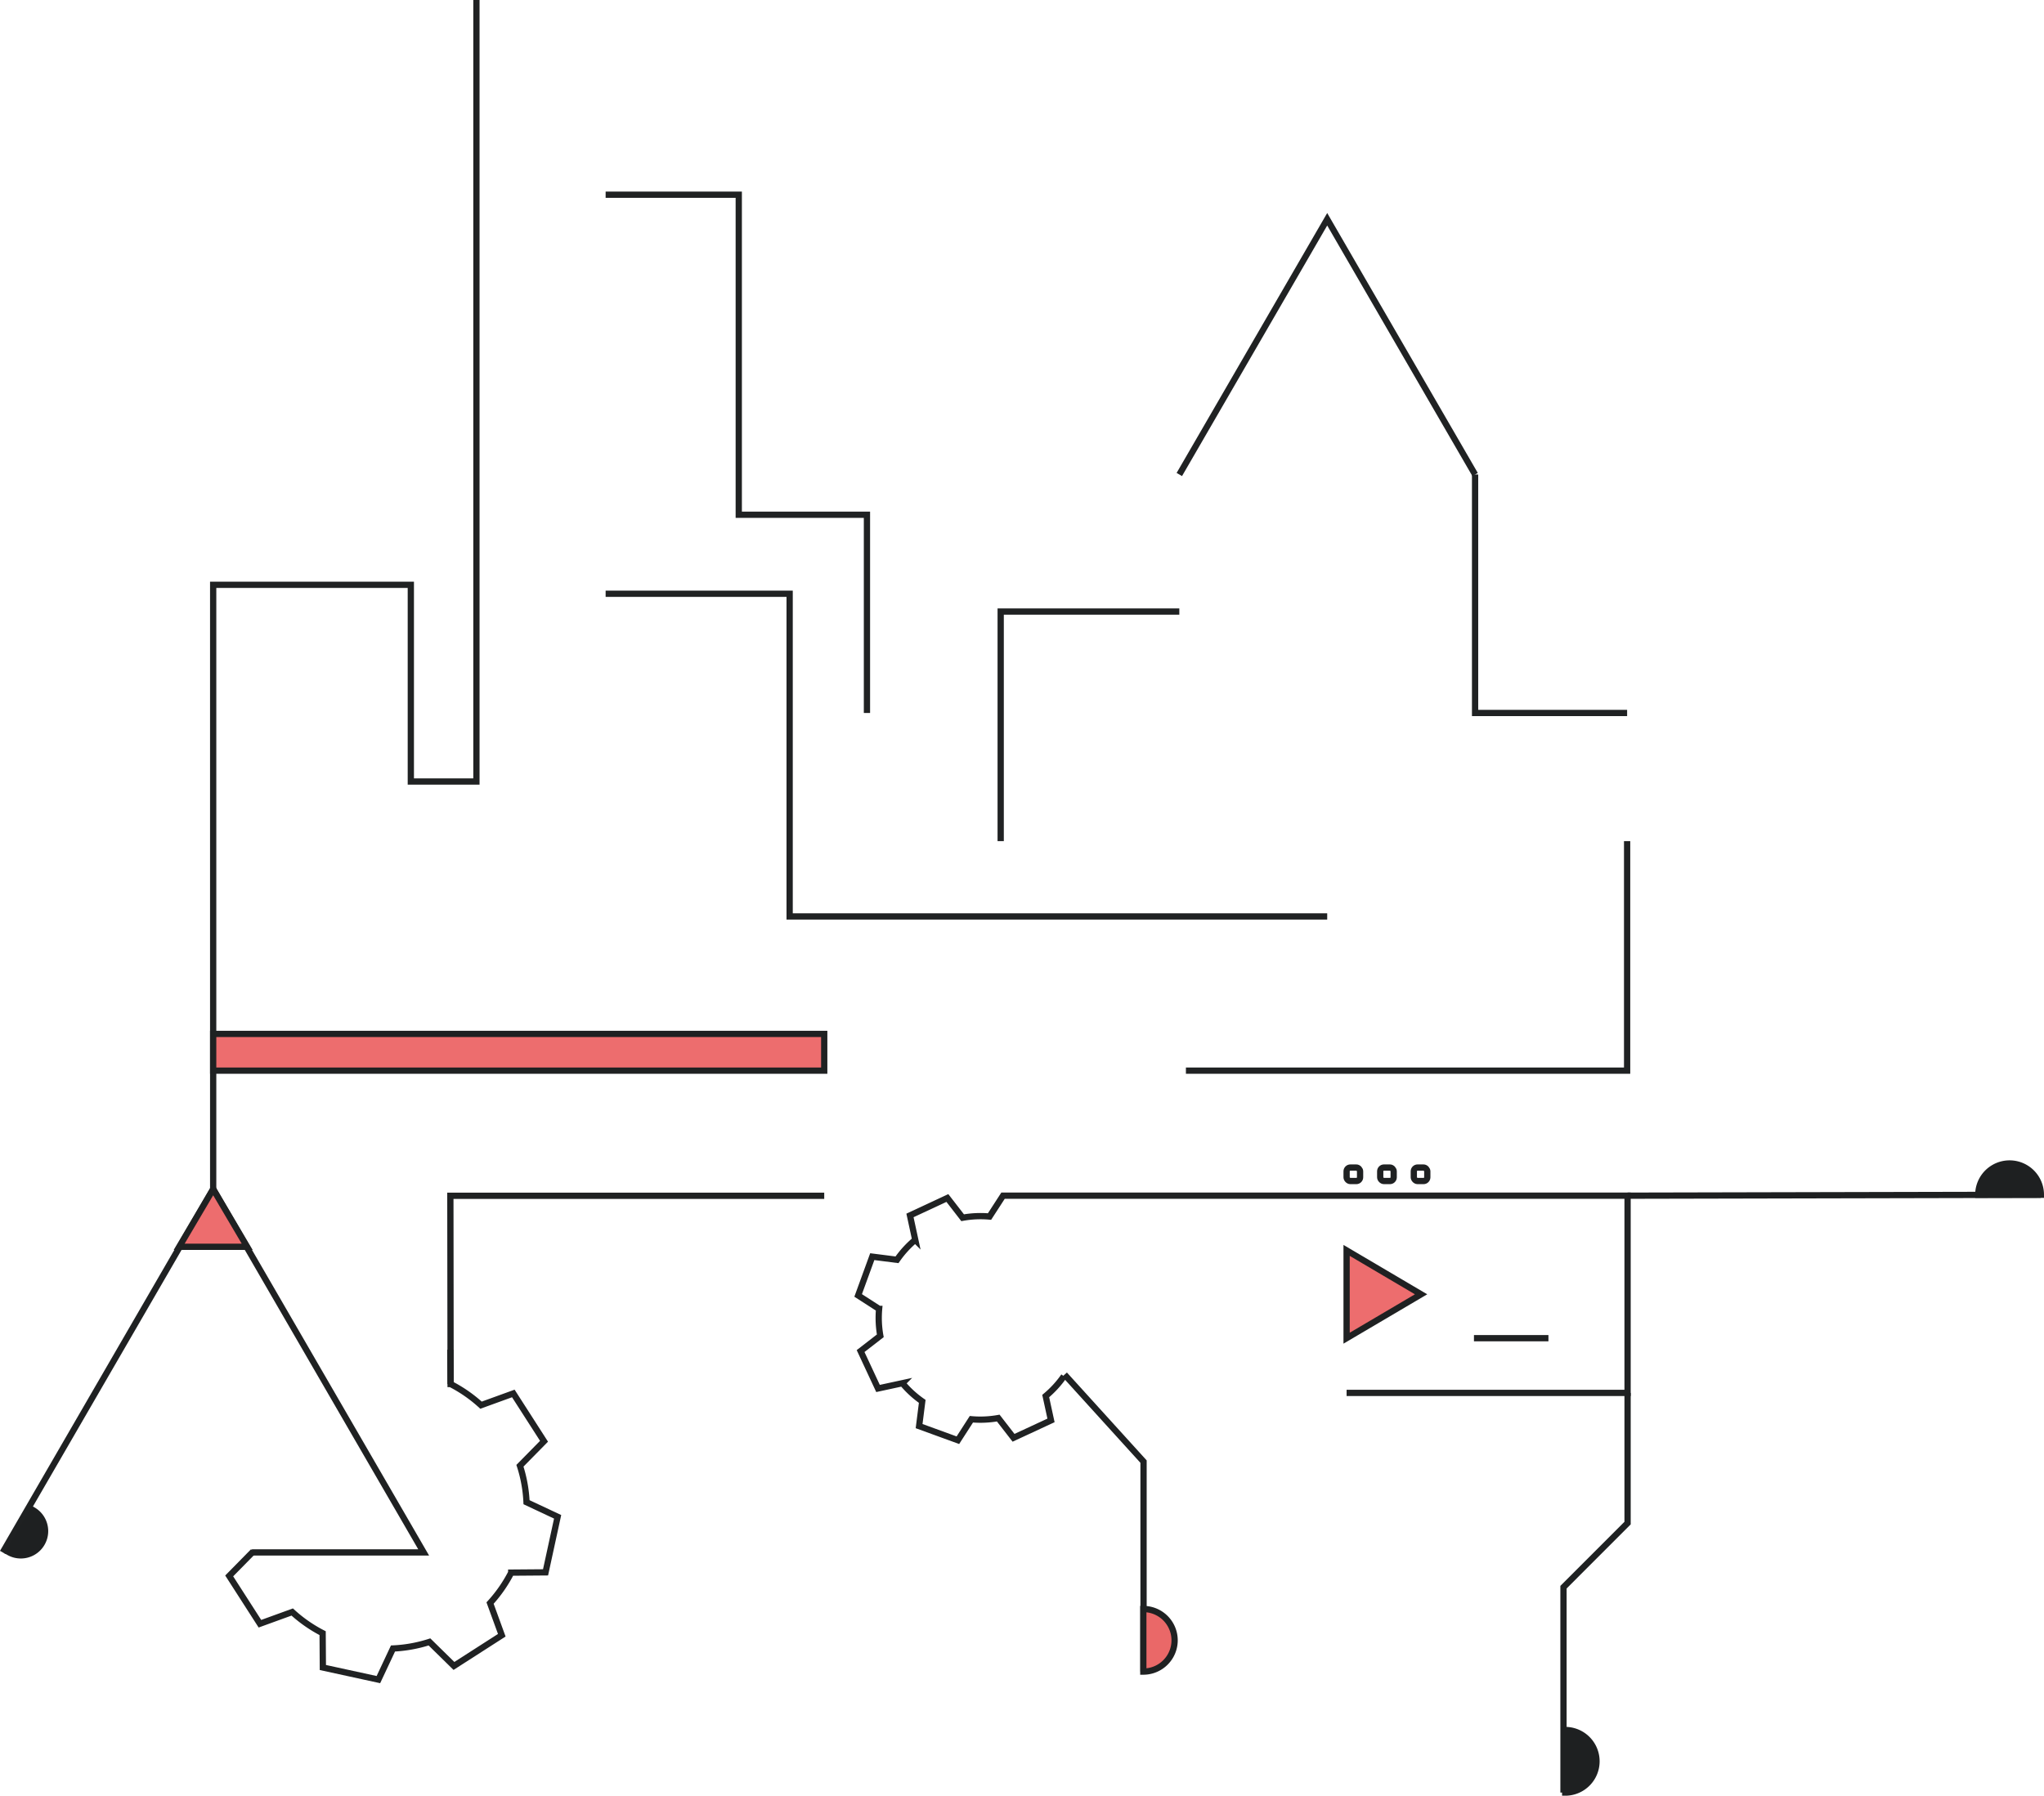 <svg xmlns="http://www.w3.org/2000/svg" viewBox="0 0 979.83 860.93"><defs><style>.cls-1,.cls-2,.cls-3{fill:none;}.cls-1,.cls-2{stroke:#202223;}.cls-1,.cls-2,.cls-3,.cls-4,.cls-5,.cls-6{stroke-miterlimit:10;stroke-width:3px;}.cls-2{fill-rule:evenodd;}.cls-3,.cls-4,.cls-6{stroke:#1f2122;}.cls-4{fill:#ed6d6e;}.cls-5{fill:#1e2021;stroke:#1e2021;}.cls-6{fill:#ea6868;}</style></defs><g id="Layer_2" data-name="Layer 2"><g id="Laag_1" data-name="Laag 1"><polyline class="cls-1" points="228.38 0 228.38 374.69 196.94 374.69 196.94 280.38 102.19 280.38 102.19 570.11"/><polyline class="cls-1" points="779.99 341.83 707.11 341.83 707.11 227.5"/><polyline class="cls-1" points="568.49 513.31 779.99 513.31 779.99 403.27"/><polyline class="cls-1" points="565.33 227.5 636.22 105.12 707.11 227.5"/><polyline class="cls-1" points="479.7 403.27 479.7 293.2 565.33 293.2"/><polyline class="cls-1" points="415.59 341.83 415.59 246.79 354.14 246.79 354.14 93.35 290.32 93.35"/><polyline class="cls-1" points="290.32 284.67 378.53 284.67 378.53 439.38 636.22 439.38"/><path class="cls-2" d="M215.86,647.1l.14,16.46h0a66.73,66.73,0,0,1,14.59,10.14l15.48-5.62L260.79,691l-11.55,11.74a66.51,66.51,0,0,1,3.16,17.48l14.91,7-5.79,26.63-16.46.13a67.07,67.07,0,0,1-10.14,14.59L240.54,784l-22.93,14.72L205.87,787.2a66.91,66.91,0,0,1-17.48,3.15l-7,14.92-26.62-5.8L154.66,783a66.67,66.67,0,0,1-14.58-10.14l-15.48,5.62-14.73-22.92,11.55-11.75"/><polyline class="cls-3" points="120.75 744.29 121.5 744.29 203.09 744.29 102.19 570.11 1.3 744.29"/><polygon class="cls-4" points="85.89 597.76 118.49 597.76 102.19 570.11 85.89 597.76"/><polyline class="cls-3" points="216 663.56 215.89 573.3 395.11 573.3"/><path class="cls-5" d="M4.19,744.16A11.61,11.61,0,1,0,15.78,724Z"/><path class="cls-2" d="M645.52,667.82H780.21V573.26H480.82l-6.47,10h0a48.26,48.26,0,0,0-12.89.57l-7.32-9.46-17.93,8.36,2.53,11.69A48.45,48.45,0,0,0,430,604l-11.86-1.51-6.77,18.59,10.05,6.47a48.66,48.66,0,0,0,.57,12.89l-9.45,7.32,8.36,17.93,11.69-2.53a48.08,48.08,0,0,0,9.5,8.71l-1.5,11.86,18.59,6.77,6.47-10.05a48.58,48.58,0,0,0,12.88-.57l7.33,9.46L503.82,681l-2.54-11.68a48.5,48.5,0,0,0,8.72-9.51"/><polygon class="cls-4" points="645.52 641.58 645.52 599.49 681.22 620.54 645.52 641.58"/><line class="cls-4" x1="706.57" y1="641.58" x2="742.27" y2="641.58"/><polyline class="cls-3" points="510.33 659.04 548.18 700.75 548.18 801.42"/><path class="cls-6" d="M548.07,771.43a15,15,0,0,1,0,30Z"/><path class="cls-5" d="M978.33,572.82a15,15,0,0,0-30,0Z"/><polyline class="cls-3" points="780.21 667.82 780.21 730.23 749.49 760.96 749.49 859.43"/><path class="cls-5" d="M750.31,829.44a15,15,0,0,1,0,30Z"/><rect class="cls-3" x="645.52" y="559.77" width="6.46" height="6.46" rx="1.8"/><rect class="cls-3" x="661.63" y="559.77" width="6.46" height="6.46" rx="1.8"/><rect class="cls-3" x="677.74" y="559.77" width="6.46" height="6.46" rx="1.8"/><line class="cls-5" x1="780.21" y1="573.26" x2="978.33" y2="572.82"/><rect class="cls-4" x="102.19" y="495.7" width="292.92" height="17.61"/></g></g></svg>